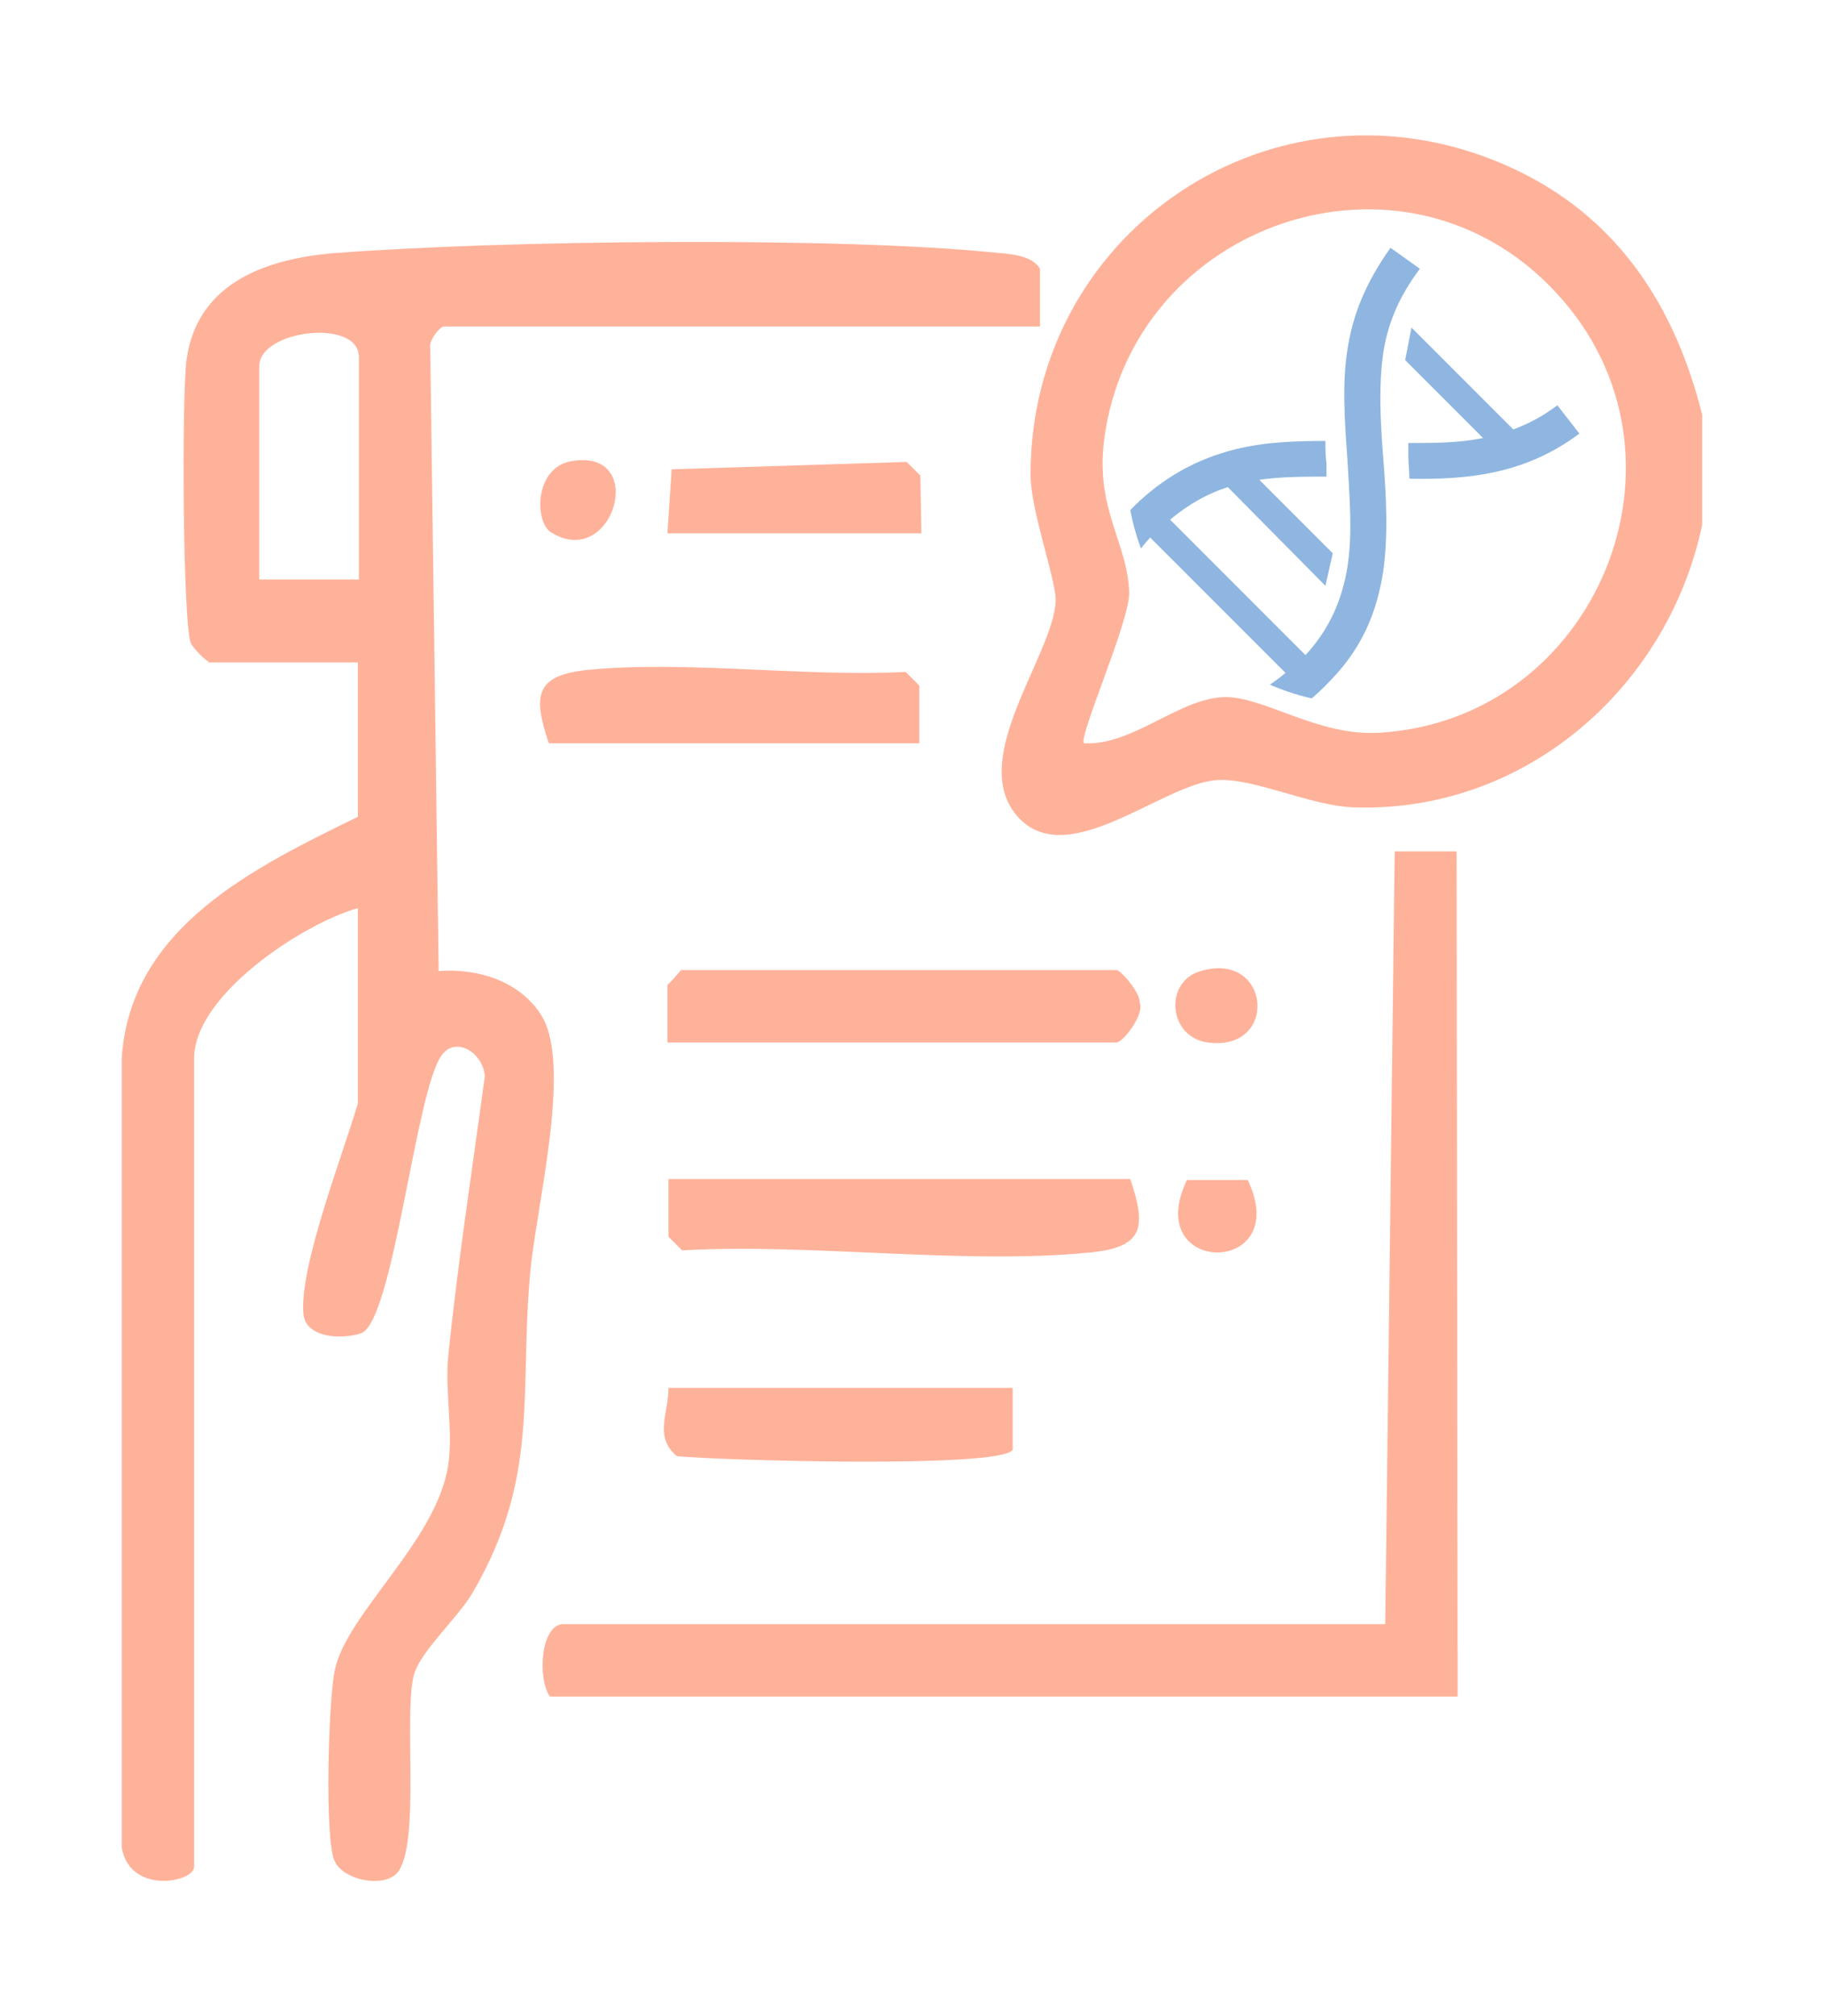 <?xml version="1.0" encoding="UTF-8"?>
<svg id="Layer_1" xmlns="http://www.w3.org/2000/svg" version="1.1" xmlns:xlink="http://www.w3.org/1999/xlink" viewBox="0 0 174 192">
  <!-- Generator: Adobe Illustrator 29.1.0, SVG Export Plug-In . SVG Version: 2.1.0 Build 142)  -->
  <defs>
    <style>
      .st0 {
        fill: none;
      }

      .st1 {
        fill: #ffb29a;
      }

      .st2 {
        fill: #8fb6e0;
      }

      .st3 {
        clip-path: url(#clippath);
      }
    </style>
    <clipPath id="clippath">
      <circle class="st0" cx="130.1" cy="44.3" r="22.8"/>
    </clipPath>
  </defs>
  <g>
    <path class="st1" d="M162.2,39.6v10.4c-3.3,15.6-17,27.5-33.3,26.9-4.2-.2-9.4-2.8-12.9-2.6-5.2.3-14.4,8.9-19.1,3.4s3.5-15.3,3.7-20.5c0-2.1-2.4-8.6-2.4-12,0-22.6,22-38,43.2-30.3,11.5,4.2,17.9,13,20.8,24.6h0ZM103.4,70.8c4.6.2,9.1-4.4,13.4-4.4,3.7,0,8.8,3.7,14.5,3.4,20.8-1.1,31.4-26.4,17-41.9-14.5-15.7-40.5-6.7-43.1,14.1-.8,6.6,2.3,9.8,2.4,14.5,0,2.8-4.9,13.8-4.3,14.3Z"/>
    <path class="st1" d="M19.9,63c-.3,0-1.5-1.3-1.7-1.7-.8-1.7-.9-24.2-.4-27.2,1.1-7.3,7.8-9.5,14.2-10,15.7-1.2,47.8-1.6,63.2,0,1.3.1,3.2.3,3.9,1.5v5.5h-56.8c-.4,0-1.5,1.4-1.3,2.1l.8,59.3c3.8-.3,7.9,1,9.9,4.4,2.8,5-.7,18.4-1.2,24.6-1,11.4.9,19.2-5.4,30.1-1.5,2.6-5.2,5.8-5.7,8.1-.9,3.9.6,15.5-1.4,18.5-1.1,1.7-5.2,1-6.1-.9-1-2-.6-15.5,0-18.2,1.1-5.4,9.7-12.3,10.8-19.5.5-3.2-.3-7,0-10.3.9-8.9,2.3-17.9,3.5-26.8-.2-2.3-2.8-3.8-4.1-2-2.5,3.3-4.6,25.4-7.7,26.5-1.8.6-5.4.5-5.5-2-.3-4.6,3.8-15.1,5.2-19.9v-18.6c-5.3,1.5-15.6,8.3-15.6,14.3v77c0,1.5-6.1,2.7-6.9-1.8v-75.2c.8-12.5,12.7-18.2,22.5-23v-14.7h-14.3,0ZM34.2,55.2v-21.2c0-3.7-9.5-2.6-9.5.9v20.3h9.5Z"/>
    <path class="st1" d="M132,154.7l.9-73.6h5.9c0,.1.1,80.5.1,80.5H52.4c-1.2-1.7-.9-6.9,1.3-6.9h78.3Z"/>
    <path class="st1" d="M107.7,112.3c1.6,4.7,1.2,6.5-3.8,7-12.2,1.2-26.5-.9-38.9-.2l-1.3-1.3v-5.5c-.1,0,44,0,44,0h0Z"/>
    <path class="st1" d="M63.6,99.3v-5.5c.1,0,1.3-1.4,1.3-1.4h41.5c.4,0,2.3,2.2,2.2,3.1.5,1.1-1.6,3.8-2.2,3.8h-42.8Z"/>
    <path class="st1" d="M87.8,70.8h-35.5c-1.6-4.7-1.2-6.5,3.8-7,9.4-.9,20.6.7,30.2.2l1.3,1.3v5.5c.1,0,.1,0,.1,0Z"/>
    <path class="st1" d="M96.5,132.2v5.9c-1.2,1.8-28,1-32,.6-2.2-1.8-.8-4.1-.8-6.5h32.9Z"/>
    <polygon class="st1" points="87.8 50.8 63.6 50.8 64 44.7 86.4 44 87.7 45.3 87.8 50.8"/>
    <path class="st1" d="M118.9,112.4c4.4,9.2-10.2,9.2-5.8,0h5.8Z"/>
    <path class="st1" d="M114.4,92.5c6.7-2,7.5,7.7.7,6.8-3.8-.5-4.2-5.8-.7-6.8Z"/>
    <path class="st1" d="M52.5,50.7c-1.6-1-1.6-6.3,2.1-6.8,7.2-1.1,3.8,10.5-2.1,6.8Z"/>
  </g>
  <g class="st3">
    <g id="Layer_1-2">
      <path class="st2" d="M99,87.8c2.1-2.8,3.1-5.4,3.5-8.1.3-1.9.3-3.9.2-6.2h1.1c.7.1,1.5.1,2.2.2h0c0,2.3,0,4.5-.3,6.5-.5,3.3-1.7,6.3-4.1,9.7l-2.8-2h0ZM92.9,71.8l7.7,7.7-.7,3.1-9.9-9.9c-1.4.5-2.7,1.2-4,2.2l-2.1-2.7c6.4-4.8,13.3-4.5,20.1-4.1.8,0,1.6,0,2.2.1,2.7.1,5.4.1,8-.3l-6.9-6.9.7-3.1,9.2,9.2c1.8-.6,3.6-1.6,5.3-3l-12.9-12.9c-2.3,2.5-3.4,5.3-3.9,8.3-.3,2-.3,4.2-.2,6.5h-1.3c0,0-.2,0-.2,0-.6,0-1.3,0-1.9,0,0-2.3,0-4.6.3-6.8.6-3.7,1.9-7.1,5-10.3,3.2-3.4,6.7-5.2,10.3-6.1,2.8-.7,5.7-.8,8.6-.8,0,.7,0,1.4.1,2.1,0,.5,0,.9,0,1.3-2.2,0-4.3,0-6.4.3l7,7-.7,3.1-9.3-9.4c-1.9.6-3.7,1.6-5.5,3.1l12.9,12.9c2.4-2.6,3.5-5.4,4-8.4.5-3.2.2-6.6,0-10.2-.3-4-.5-7.4,0-10.5.5-3.3,1.7-6.3,4.1-9.7l2.8,2c-2.1,2.8-3.1,5.4-3.5,8.1-.4,2.8-.3,6,0,9.8.3,3.8.5,7.4,0,11-.6,3.7-1.9,7.1-5,10.3-3.2,3.4-6.7,5.2-10.3,6.1-3.5.9-7.1.9-10.6.7-.8,0-1.5,0-2.2-.1-3.8-.2-7.5-.4-11,.4h0ZM141.3,41.7l-7.4-7.4.6-3.1,9.7,9.7c1.4-.5,2.9-1.3,4.2-2.3l2.1,2.7c-5.2,3.9-10.7,4.4-16.2,4.3,0-.7-.1-1.5-.1-2.2,0-.4,0-.8,0-1.2,2.4,0,4.9,0,7.2-.5h0Z"/>
    </g>
  </g>
</svg>